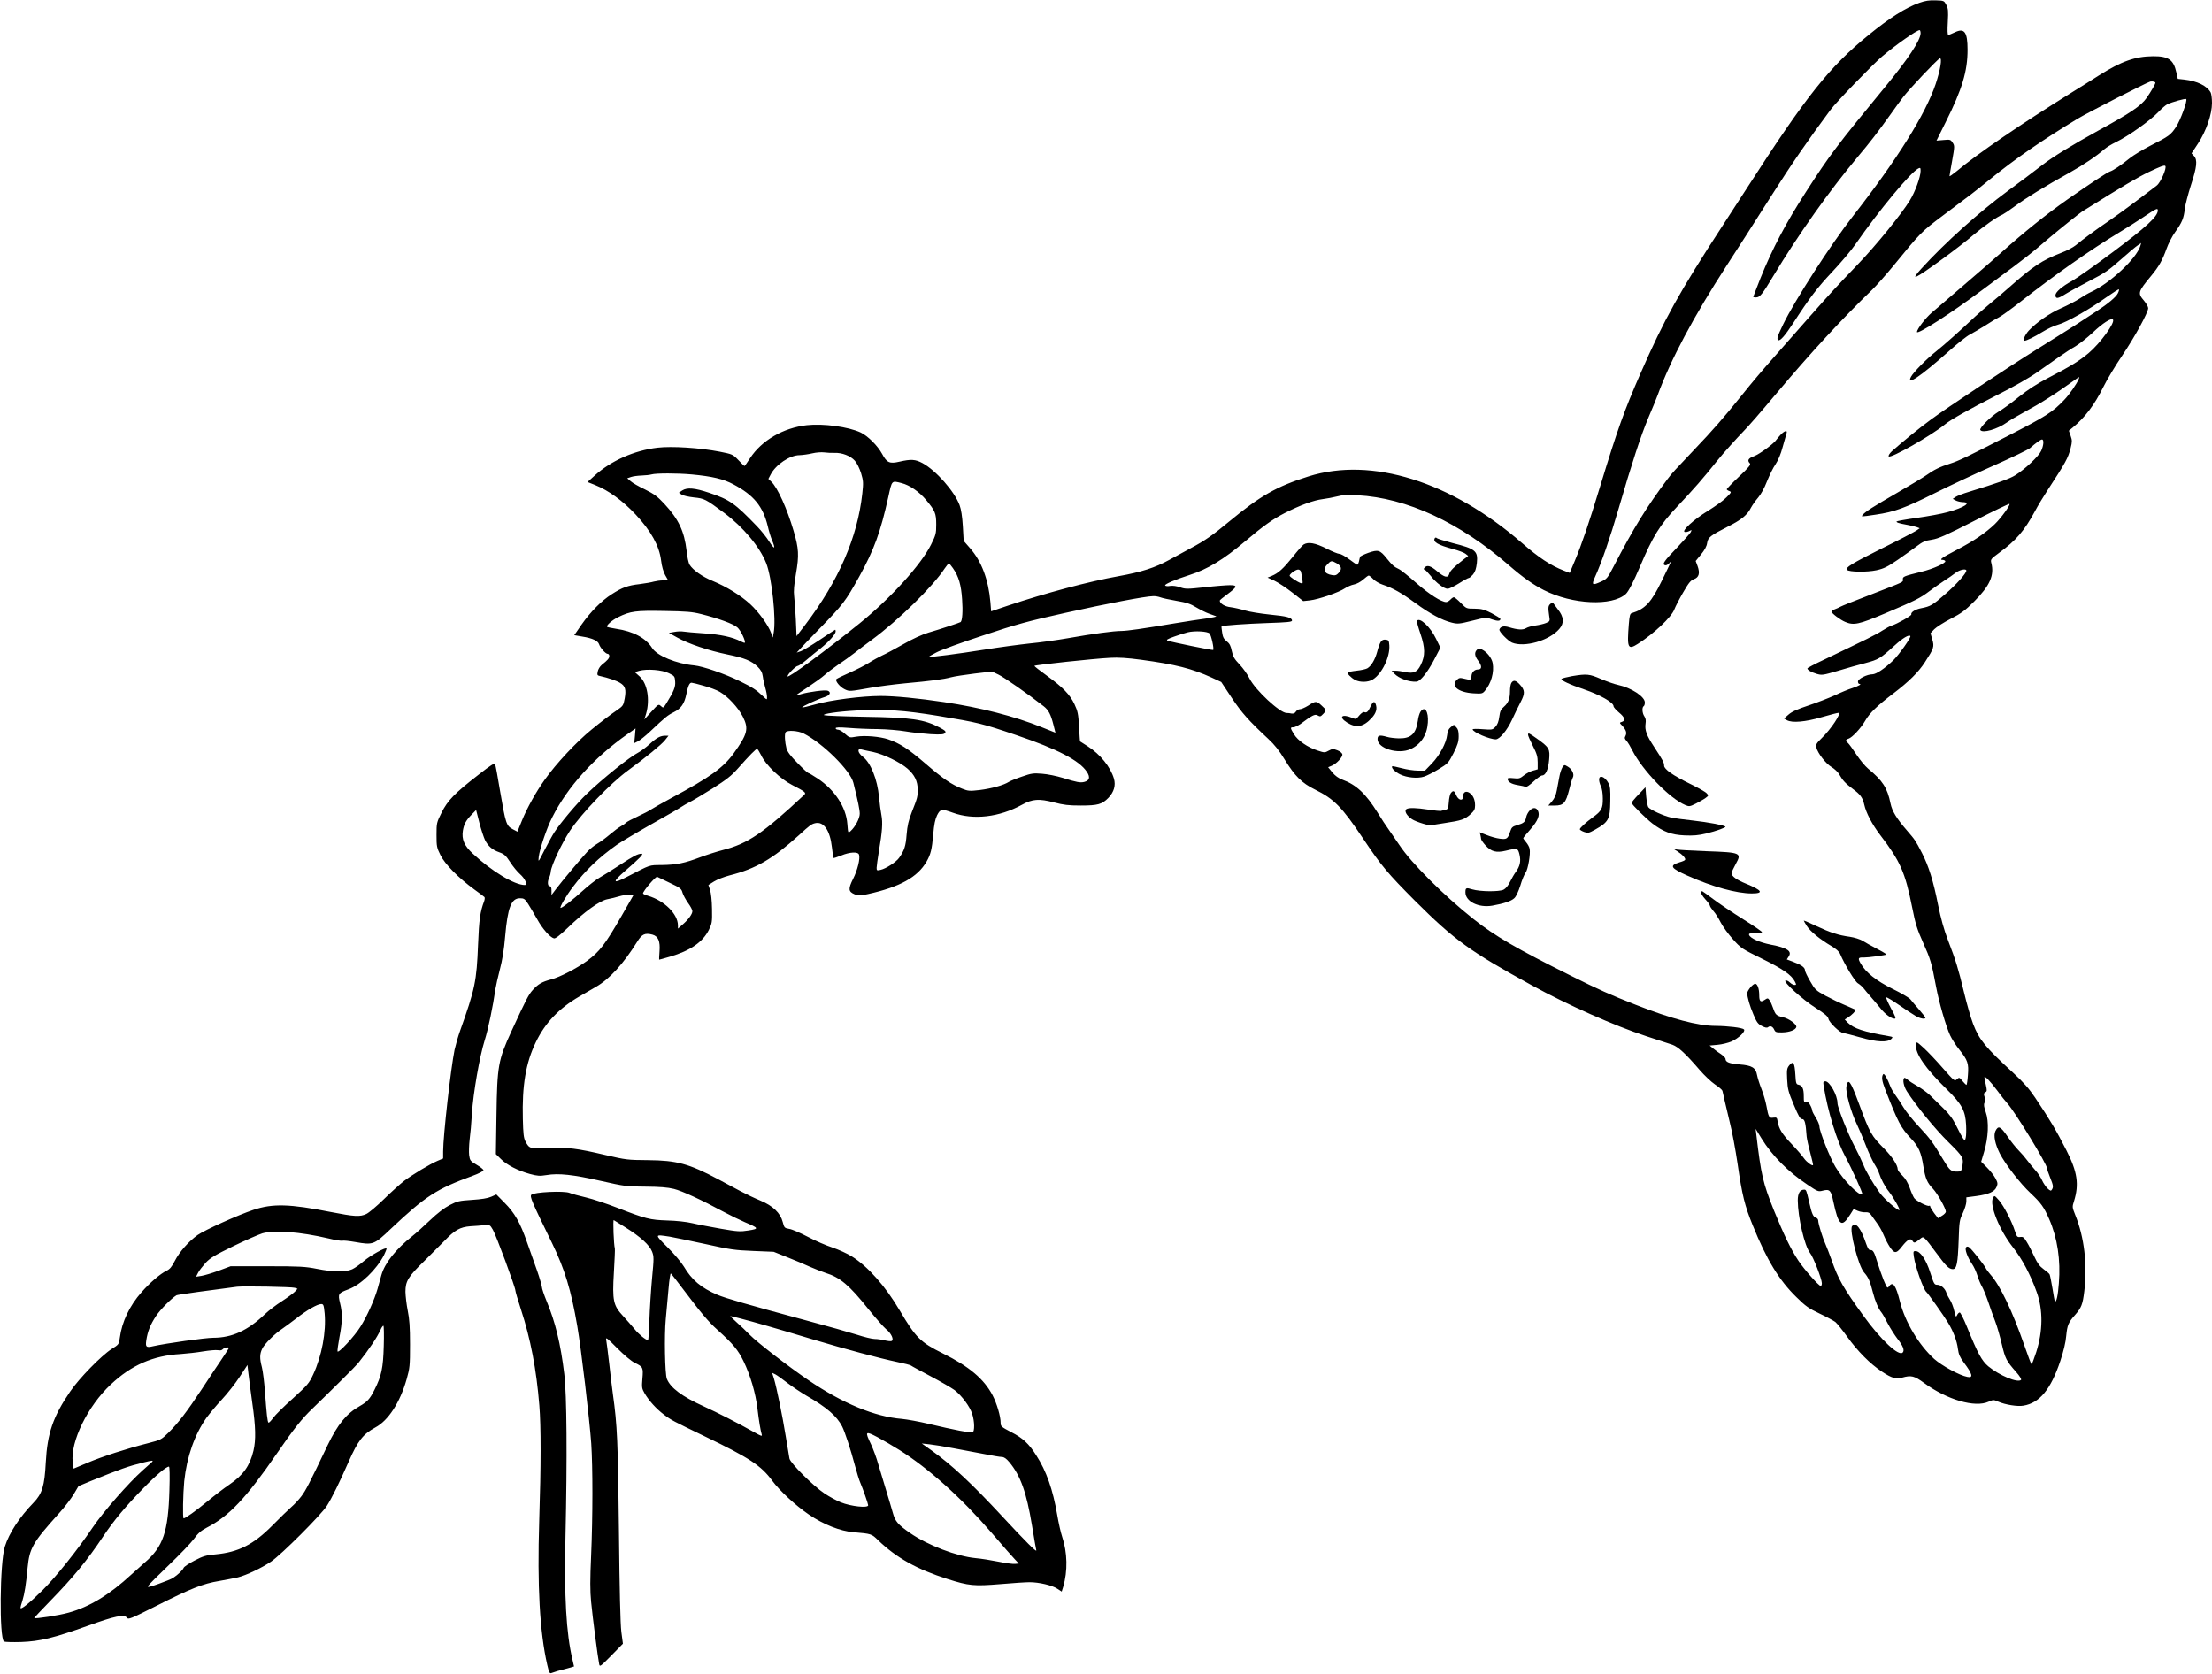 <?xml version="1.0" standalone="no"?>
<!DOCTYPE svg PUBLIC "-//W3C//DTD SVG 20010904//EN"
 "http://www.w3.org/TR/2001/REC-SVG-20010904/DTD/svg10.dtd">
<svg version="1.0" xmlns="http://www.w3.org/2000/svg"
 width="1837pt" height="1390pt" viewBox="0 0 1837 1390"
 preserveAspectRatio="xMidYMid meet">
<g transform="translate(0,1390) scale(0.1,-0.1)"
fill="#000000" stroke="none">
<path d="M15938 13876 c-111 -39 -249 -127 -418 -265 -328 -267 -519 -507
-1014 -1276 -82 -126 -172 -266 -201 -310 -358 -550 -484 -776 -681 -1226
-137 -314 -190 -461 -334 -934 -95 -312 -154 -485 -211 -621 l-43 -102 -49 19
c-110 43 -207 107 -347 229 -589 512 -1249 718 -1772 554 -265 -83 -401 -161
-660 -375 -137 -114 -203 -160 -318 -221 -47 -25 -128 -69 -180 -98 -116 -64
-230 -101 -420 -135 -247 -44 -613 -142 -917 -244 l-142 -48 -6 76 c-16 187
-74 340 -168 447 l-54 62 -7 122 c-5 82 -14 140 -27 175 -43 115 -196 288
-308 349 -60 32 -95 34 -191 12 -82 -19 -105 -9 -144 64 -37 68 -118 149 -178
178 -103 48 -310 76 -447 61 -197 -22 -376 -127 -472 -274 -23 -36 -44 -65
-46 -65 -3 0 -26 22 -51 49 -46 48 -49 49 -155 70 -164 32 -396 47 -517 33
-193 -23 -385 -108 -521 -231 l-60 -54 63 -25 c112 -45 229 -130 337 -245 127
-136 196 -260 211 -381 6 -50 19 -95 34 -122 l25 -44 -42 0 c-23 0 -58 -5 -77
-10 -19 -6 -72 -15 -118 -21 -98 -11 -145 -28 -232 -84 -85 -54 -176 -146
-251 -253 l-60 -87 69 -12 c82 -13 128 -35 137 -63 9 -29 54 -80 71 -80 8 0
14 -8 14 -18 0 -19 -12 -33 -63 -74 -15 -13 -30 -37 -33 -55 -6 -29 -4 -33 22
-38 64 -14 134 -38 163 -56 44 -26 52 -55 39 -129 -11 -60 -14 -63 -67 -100
-48 -32 -125 -91 -206 -157 -129 -105 -297 -285 -391 -418 -73 -102 -148 -237
-190 -341 l-37 -91 -40 21 c-52 28 -58 47 -103 310 -19 116 -38 218 -42 228
-6 13 -32 -3 -142 -89 -193 -150 -253 -211 -303 -312 -41 -82 -42 -87 -42
-185 0 -94 2 -106 33 -168 37 -75 148 -188 281 -285 42 -30 80 -59 84 -63 4
-4 3 -20 -3 -36 -32 -84 -42 -151 -50 -359 -12 -304 -25 -368 -149 -715 -17
-47 -37 -118 -46 -158 -31 -150 -95 -715 -95 -844 l0 -59 -45 -19 c-66 -28
-210 -115 -280 -168 -33 -26 -109 -94 -168 -152 -59 -58 -125 -113 -145 -122
-53 -25 -98 -22 -293 16 -344 68 -484 72 -645 18 -129 -43 -399 -165 -462
-208 -74 -52 -151 -139 -190 -215 -26 -51 -42 -70 -70 -83 -50 -24 -137 -98
-207 -178 -99 -112 -163 -246 -180 -378 -7 -54 -8 -56 -69 -94 -85 -55 -269
-243 -343 -352 -143 -209 -190 -348 -203 -589 -10 -196 -30 -261 -102 -335
-118 -122 -203 -253 -238 -365 -42 -133 -47 -760 -7 -788 7 -4 70 -6 142 -4
158 6 267 32 560 137 219 79 297 95 319 65 12 -17 29 -10 242 97 289 146 390
186 524 208 58 10 128 24 155 30 69 17 200 79 276 131 85 57 416 388 464 464
40 63 102 188 180 365 77 175 120 230 222 285 107 57 205 207 260 401 26 93
28 111 28 289 0 145 -5 211 -19 280 -10 50 -18 120 -19 157 0 88 23 126 155
254 56 55 132 131 168 168 87 91 130 115 216 122 38 2 90 6 116 9 46 4 47 3
71 -38 27 -45 187 -478 187 -504 0 -9 21 -80 46 -157 80 -244 129 -499 153
-799 14 -170 14 -499 -1 -957 -17 -540 4 -924 67 -1198 14 -61 20 -72 33 -67
10 4 33 11 52 17 19 5 58 16 86 23 l51 15 -13 57 c-52 219 -69 524 -58 1018
15 660 11 1185 -10 1354 -30 250 -74 432 -147 606 -21 51 -39 104 -39 117 -1
12 -18 73 -39 133 -22 61 -60 169 -85 240 -57 163 -102 242 -187 327 l-67 68
-43 -19 c-30 -13 -81 -21 -159 -26 -106 -7 -121 -10 -185 -43 -46 -24 -102
-67 -165 -127 -52 -50 -117 -108 -145 -130 -138 -109 -230 -225 -258 -325 -8
-30 -23 -82 -32 -115 -26 -90 -86 -224 -141 -312 -49 -80 -185 -226 -191 -206
-2 6 5 59 16 118 25 128 26 198 5 282 -19 78 -15 84 69 115 102 37 234 164
296 285 11 23 21 47 21 53 0 18 -134 -56 -191 -105 -30 -26 -72 -56 -94 -66
-55 -25 -157 -24 -292 3 -97 19 -140 22 -413 22 l-305 0 -99 -37 c-54 -20
-119 -39 -143 -43 l-45 -7 17 33 c9 18 38 55 63 83 39 41 76 63 230 138 101
49 209 96 240 106 101 29 313 13 549 -42 57 -14 109 -22 116 -19 8 3 57 -2
108 -11 148 -26 155 -23 294 109 289 273 381 332 680 441 50 18 90 39 90 46 0
7 -25 27 -56 45 -53 31 -57 36 -63 81 -3 26 -1 83 4 128 6 44 15 141 19 215
11 175 64 476 106 610 29 91 69 283 90 430 4 25 20 96 36 158 20 75 35 165 44
275 21 241 51 317 123 317 33 0 41 -5 68 -47 17 -27 51 -84 75 -127 44 -80
106 -150 139 -159 13 -3 47 23 112 85 142 137 270 229 332 240 28 5 72 16 98
24 26 8 63 14 83 12 l35 -3 -99 -173 c-136 -236 -181 -295 -287 -373 -82 -60
-226 -135 -297 -153 -76 -20 -107 -38 -152 -87 -36 -40 -53 -73 -178 -344
-110 -240 -118 -286 -124 -695 l-5 -325 42 -41 c49 -49 140 -96 241 -124 64
-17 81 -18 138 -9 98 17 220 4 449 -48 199 -45 213 -47 372 -48 121 -1 184 -6
237 -19 68 -17 223 -88 418 -193 50 -27 126 -64 170 -83 118 -50 120 -55 31
-69 -69 -11 -89 -10 -228 14 -84 15 -191 35 -237 46 -50 12 -134 21 -210 23
-144 5 -177 13 -414 105 -87 34 -204 73 -260 86 -56 13 -118 30 -137 38 -46
19 -295 7 -317 -15 -15 -15 1 -53 172 -403 105 -216 158 -390 209 -688 32
-183 102 -777 116 -975 13 -200 13 -601 -1 -931 -9 -199 -9 -293 0 -385 11
-118 56 -465 67 -517 5 -24 10 -20 101 72 l96 98 -13 98 c-8 65 -15 346 -20
843 -8 737 -14 874 -50 1130 -6 40 -19 152 -30 249 -11 97 -23 189 -26 205 -5
24 9 13 92 -71 59 -59 118 -108 145 -121 69 -33 72 -39 64 -131 -6 -74 -5 -82
19 -124 37 -62 95 -126 158 -174 63 -48 74 -53 343 -183 368 -177 465 -241
558 -367 61 -83 195 -207 304 -281 122 -83 261 -138 372 -147 148 -13 149 -13
204 -67 152 -146 322 -241 577 -322 176 -56 219 -60 438 -42 103 9 212 16 242
16 79 0 188 -26 230 -54 l37 -24 12 38 c39 132 36 286 -9 420 -11 33 -29 113
-40 178 -36 211 -90 365 -174 495 -61 97 -112 144 -208 193 -82 43 -88 48 -88
77 0 54 -31 160 -67 229 -71 135 -193 239 -413 348 -187 93 -224 130 -357 355
-120 204 -265 367 -398 450 -38 24 -111 57 -161 74 -50 16 -143 56 -205 89
-63 33 -132 63 -155 66 -39 7 -41 9 -54 58 -19 74 -82 134 -185 177 -44 18
-118 53 -165 78 -47 25 -130 69 -185 99 -245 130 -344 157 -585 159 -168 1
-182 3 -350 42 -237 56 -318 66 -480 59 -149 -7 -154 -6 -186 54 -15 29 -19
63 -22 187 -7 278 24 465 108 638 77 160 191 280 361 379 46 27 108 63 138 80
113 65 228 191 344 377 38 61 63 73 125 57 48 -13 66 -55 59 -140 -3 -37 -4
-68 -3 -68 2 0 43 11 90 25 168 49 273 121 323 223 26 53 28 64 26 173 -1 69
-8 132 -16 157 l-14 42 46 29 c25 16 84 39 130 51 218 55 357 136 575 333 92
84 103 92 134 100 72 18 125 -58 141 -201 5 -46 11 -85 13 -87 2 -3 31 7 64
20 72 30 140 33 148 7 11 -33 -13 -129 -49 -200 -42 -84 -40 -107 12 -129 32
-13 44 -13 112 2 265 59 411 140 486 270 34 60 44 99 55 224 7 84 16 127 32
160 27 53 38 55 132 21 171 -62 385 -37 574 67 87 48 141 51 265 19 80 -21
120 -26 222 -26 143 0 177 10 230 64 46 48 62 103 46 159 -29 98 -114 203
-218 269 -35 22 -63 41 -64 41 -1 1 -4 56 -8 123 -6 105 -11 128 -38 186 -38
80 -95 139 -230 237 -57 41 -103 77 -103 81 0 7 490 60 630 67 66 4 144 -1
255 -16 288 -39 422 -73 587 -148 l80 -37 86 -130 c84 -126 141 -190 303 -341
54 -50 93 -99 139 -175 83 -135 142 -194 250 -247 160 -79 224 -144 404 -413
148 -221 201 -284 426 -510 329 -328 457 -421 971 -703 295 -162 689 -337 949
-422 96 -31 195 -64 220 -72 48 -18 109 -74 225 -209 39 -45 96 -99 127 -120
32 -21 60 -45 62 -53 2 -9 10 -41 16 -71 7 -30 27 -116 45 -190 19 -74 48
-229 65 -345 38 -263 59 -347 126 -512 116 -286 219 -456 363 -596 77 -76 103
-94 192 -136 57 -27 116 -59 131 -70 14 -12 58 -66 98 -122 87 -121 190 -225
288 -290 83 -55 116 -64 169 -50 75 21 100 15 181 -44 191 -140 423 -208 537
-156 38 17 42 17 80 0 57 -25 160 -42 209 -33 134 22 227 135 306 371 27 81
45 156 49 208 9 90 17 111 74 175 52 59 63 87 76 195 27 223 0 451 -75 635
-25 63 -26 66 -10 115 43 139 28 243 -63 421 -87 170 -133 248 -260 438 -49
73 -95 126 -181 205 -235 216 -283 275 -334 407 -19 49 -53 168 -76 264 -47
195 -67 261 -134 435 -31 81 -58 176 -81 290 -40 202 -79 324 -134 431 -54
105 -57 108 -123 185 -88 101 -125 163 -138 226 -27 131 -65 189 -187 290 -23
19 -67 72 -96 116 -30 45 -61 88 -70 96 -23 18 -21 28 4 36 31 10 103 87 138
148 36 64 100 126 236 229 126 96 207 175 261 259 74 114 79 128 61 188 l-15
52 31 33 c18 18 79 57 137 87 88 45 120 69 195 144 130 130 169 217 142 320
-7 28 -4 33 60 80 146 106 214 186 303 350 23 44 71 123 105 175 150 230 169
264 191 349 13 52 13 64 0 101 l-15 43 32 26 c102 84 180 187 254 336 30 61
100 178 156 260 106 157 217 360 217 396 0 11 -16 39 -35 62 -53 62 -51 72 58
204 66 79 96 133 129 226 15 43 48 107 73 141 56 78 71 114 79 191 4 33 27
122 51 197 50 152 56 210 25 243 l-20 21 54 82 c68 104 116 242 116 337 0 36
-5 76 -11 87 -30 55 -112 95 -218 107 l-55 6 -12 53 c-23 106 -66 136 -194
135 -147 -1 -263 -42 -450 -160 -52 -33 -153 -97 -225 -141 -433 -270 -779
-506 -957 -655 -32 -26 -58 -44 -58 -40 0 4 10 63 22 129 21 118 21 123 4 149
-17 26 -21 27 -76 22 l-58 -5 78 157 c135 270 180 420 180 598 0 147 -26 183
-105 145 -25 -12 -50 -22 -55 -22 -7 0 -8 39 -4 108 5 92 3 112 -13 142 -18
34 -19 35 -88 37 -53 2 -86 -3 -137 -21z m12 -251 c0 -59 -105 -217 -300 -453
-392 -476 -456 -561 -651 -864 -169 -261 -281 -475 -378 -716 -33 -85 -61
-155 -61 -158 0 -2 10 -4 23 -4 32 0 51 24 142 175 208 345 466 709 701 990
108 128 163 200 280 363 32 46 77 107 100 137 50 66 283 312 303 320 22 9 6
-93 -34 -213 -84 -250 -320 -627 -687 -1097 -184 -236 -484 -701 -580 -900
-50 -104 -54 -120 -39 -130 15 -8 57 40 122 140 140 216 202 296 322 424 71
75 159 179 195 231 198 285 454 593 523 631 17 8 19 6 19 -21 0 -48 -45 -173
-89 -244 -68 -112 -281 -374 -431 -530 -174 -181 -222 -233 -405 -440 -77 -88
-194 -220 -260 -295 -150 -170 -199 -228 -310 -366 -134 -167 -239 -287 -376
-430 -170 -179 -193 -203 -231 -254 -176 -235 -280 -404 -447 -725 -51 -99
-57 -105 -106 -127 -72 -33 -79 -28 -49 39 53 115 126 327 195 564 111 381
186 611 248 758 32 74 66 158 76 185 109 298 298 653 576 1082 63 96 230 357
362 565 178 280 306 466 499 726 46 63 354 381 429 444 119 100 287 218 311
218 4 0 8 -11 8 -25z m1950 -412 c0 -10 -36 -73 -73 -126 -46 -66 -136 -127
-406 -274 -212 -117 -372 -215 -456 -280 -95 -73 -194 -148 -290 -218 -239
-176 -520 -428 -717 -644 -102 -112 -62 -93 180 83 86 63 198 149 247 192 88
75 200 154 247 173 12 6 59 37 103 70 84 63 251 166 450 276 117 65 229 141
290 195 17 15 60 42 96 59 105 51 285 179 353 250 27 29 61 58 75 65 40 19
150 50 157 43 12 -12 -48 -176 -85 -232 -44 -66 -59 -77 -213 -155 -64 -33
-140 -79 -170 -103 -73 -59 -138 -103 -167 -112 -22 -7 -169 -104 -351 -231
-175 -123 -357 -268 -553 -444 -65 -58 -144 -127 -177 -155 -32 -27 -123 -106
-202 -174 -78 -68 -167 -143 -196 -168 -51 -44 -122 -136 -122 -160 0 -26 287
158 541 348 92 68 213 158 270 201 57 42 145 111 194 153 50 42 99 85 111 94
65 55 235 191 255 204 351 219 454 280 557 330 88 42 126 57 134 49 15 -15
-38 -138 -71 -163 -150 -115 -301 -227 -388 -287 -121 -82 -229 -162 -285
-209 -21 -17 -75 -46 -121 -63 -159 -62 -232 -110 -431 -286 -49 -44 -119
-103 -155 -132 -36 -30 -93 -79 -127 -110 -136 -128 -254 -233 -324 -289 -82
-65 -189 -174 -209 -211 -43 -80 75 -1 309 207 74 67 155 131 180 143 25 13
81 46 126 74 44 29 98 61 120 72 21 11 98 67 171 124 286 225 587 436 823 578
58 35 143 89 190 120 121 81 130 85 130 62 0 -49 -95 -137 -369 -342 -151
-113 -306 -222 -345 -244 -81 -44 -136 -92 -136 -117 0 -33 20 -31 83 9 34 21
126 71 203 111 123 63 156 86 255 174 63 56 127 110 143 120 l28 19 -7 -24
c-32 -105 -251 -310 -410 -383 -22 -10 -65 -35 -95 -55 -30 -20 -100 -56 -154
-80 -96 -42 -203 -117 -268 -186 -30 -33 -53 -84 -37 -84 19 0 82 31 152 74
40 25 98 52 129 60 67 17 264 129 402 228 54 38 100 67 103 65 3 -3 -1 -18 -9
-33 -14 -30 -82 -87 -174 -147 -33 -21 -79 -51 -104 -68 -56 -38 -200 -129
-388 -246 -223 -138 -765 -497 -887 -588 -101 -74 -240 -188 -324 -263 -18
-17 -30 -36 -26 -42 13 -21 354 172 468 266 47 39 202 126 436 245 134 67 267
143 330 188 58 41 140 98 181 127 41 29 102 69 136 88 33 20 98 71 145 115 80
76 151 122 166 107 22 -22 -103 -195 -201 -278 -80 -67 -152 -111 -341 -209
-89 -47 -164 -95 -240 -156 -60 -49 -136 -104 -169 -123 -61 -37 -160 -135
-150 -151 18 -29 142 6 221 63 27 19 89 56 138 82 155 84 255 148 446 285 18
12 19 12 13 -5 -15 -39 -78 -131 -123 -177 -97 -101 -145 -132 -466 -297 -342
-176 -410 -208 -479 -230 -83 -26 -135 -51 -196 -95 -25 -18 -133 -83 -240
-145 -207 -120 -268 -159 -289 -184 -16 -19 -22 -19 107 0 156 23 241 54 491
179 124 62 346 166 494 231 147 65 279 129 295 142 51 45 89 72 100 72 18 0
14 -50 -7 -95 -20 -44 -134 -152 -215 -202 -46 -29 -144 -64 -386 -138 -47
-14 -96 -33 -109 -42 l-24 -16 24 -13 c13 -7 38 -13 56 -14 82 -1 17 -45 -122
-83 -49 -14 -165 -35 -257 -48 -93 -13 -168 -27 -168 -30 0 -9 19 -15 90 -28
30 -5 66 -14 79 -19 l24 -9 -29 -20 c-16 -11 -144 -78 -284 -147 -252 -126
-309 -161 -291 -179 18 -18 166 -20 244 -3 63 14 91 28 179 88 56 39 128 90
158 113 46 35 68 45 123 53 56 9 115 35 354 157 157 80 288 143 291 140 9 -9
-70 -118 -122 -168 -75 -72 -174 -140 -318 -215 -121 -63 -147 -82 -114 -82 8
0 18 -4 21 -10 9 -15 -103 -66 -200 -89 -146 -36 -155 -40 -152 -64 2 -22 12
-17 -233 -112 -186 -71 -271 -106 -288 -115 -9 -6 -29 -14 -44 -20 -16 -5 -28
-14 -28 -19 0 -14 73 -69 114 -86 71 -30 113 -21 329 70 255 108 293 127 371
186 35 26 90 65 122 86 33 21 75 50 95 66 34 26 89 37 89 18 0 -23 -84 -116
-175 -195 -107 -93 -123 -102 -199 -117 -50 -9 -89 -34 -83 -52 3 -10 -117
-78 -162 -92 -14 -4 -49 -23 -79 -42 -50 -33 -122 -68 -489 -244 -73 -34 -133
-66 -133 -70 0 -13 30 -31 76 -45 45 -13 51 -12 178 25 72 22 176 51 230 65
107 29 120 36 240 145 69 63 118 92 131 79 9 -9 -94 -155 -141 -201 -72 -69
-143 -117 -174 -117 -45 0 -120 -38 -120 -60 0 -11 5 -20 12 -20 23 0 -7 -18
-60 -35 -30 -9 -95 -36 -145 -60 -51 -23 -149 -61 -218 -84 -91 -30 -138 -51
-165 -75 l-38 -33 24 -14 c43 -24 152 -15 289 25 69 20 131 36 139 36 28 0
-62 -136 -141 -212 -42 -41 -48 -52 -43 -75 12 -49 79 -135 126 -163 25 -15
54 -42 65 -62 28 -50 51 -74 112 -120 62 -45 82 -72 95 -130 15 -68 65 -164
132 -252 168 -219 208 -311 266 -602 27 -136 40 -179 91 -293 61 -136 70 -165
108 -368 24 -127 80 -322 116 -401 14 -30 47 -82 75 -117 72 -90 81 -117 73
-214 -3 -45 -9 -81 -12 -81 -3 0 -18 14 -33 32 -26 32 -27 32 -46 15 -20 -18
-22 -16 -117 92 -53 61 -124 136 -158 167 -62 56 -62 56 -65 28 -9 -71 77
-196 255 -370 126 -124 155 -178 161 -297 2 -42 1 -90 -3 -105 -6 -26 -7 -27
-22 -7 -8 11 -33 57 -55 102 -30 61 -57 98 -110 150 -39 37 -89 86 -112 109
-23 22 -69 55 -102 74 -32 18 -69 42 -81 53 -13 11 -25 18 -29 15 -15 -16 -4
-70 22 -111 77 -120 235 -314 344 -421 128 -127 130 -131 114 -215 -6 -27 -11
-31 -39 -31 -54 0 -62 8 -120 104 -82 137 -102 166 -200 271 -50 53 -107 124
-127 158 -20 34 -51 80 -67 102 -16 22 -34 52 -39 65 -29 76 -55 121 -63 108
-15 -22 -10 -55 17 -125 107 -275 129 -318 216 -410 62 -66 83 -114 101 -229
17 -102 31 -136 81 -188 36 -38 106 -163 106 -189 0 -8 -15 -24 -33 -34 l-32
-20 -33 43 c-17 24 -32 48 -32 54 0 6 -4 9 -8 6 -14 -8 -108 40 -125 64 -9 13
-26 52 -38 87 -16 43 -36 77 -61 101 -21 20 -38 43 -38 51 0 34 -46 104 -109
168 -112 113 -121 129 -215 383 -69 185 -88 210 -102 136 -8 -46 37 -210 86
-311 21 -44 55 -124 75 -177 20 -53 52 -122 70 -153 19 -30 37 -65 40 -78 14
-45 49 -113 81 -152 39 -49 99 -155 87 -155 -19 0 -125 93 -161 142 -56 77
-119 184 -138 237 -10 25 -41 91 -70 146 -56 106 -144 328 -144 363 0 66 -65
182 -101 182 -17 0 -19 -5 -14 -37 34 -213 110 -460 180 -589 53 -97 147 -305
141 -311 -22 -22 -157 115 -223 226 -46 76 -133 297 -133 336 0 14 -13 46 -30
72 -16 26 -30 53 -30 60 0 8 -7 28 -16 44 -11 23 -21 30 -35 26 -17 -5 -19 1
-19 52 0 61 -13 87 -45 93 -18 3 -21 13 -25 85 -6 98 -18 116 -50 76 -20 -25
-22 -36 -18 -118 4 -80 10 -103 55 -210 41 -98 54 -120 70 -119 21 0 29 -31
37 -146 2 -19 15 -80 30 -134 14 -55 25 -100 23 -102 -8 -9 -54 26 -75 56 -13
19 -58 72 -101 117 -81 84 -108 129 -118 189 -5 33 -8 35 -35 32 -36 -6 -41 4
-58 97 -7 39 -26 103 -42 143 -16 41 -32 92 -36 114 -11 61 -42 80 -146 88
-84 7 -116 19 -116 46 0 8 -17 25 -37 39 -21 13 -51 35 -66 48 l-29 24 66 6
c36 3 87 16 114 27 60 26 121 85 105 101 -14 14 -132 28 -234 29 -148 0 -369
59 -664 175 -214 84 -306 125 -544 244 -442 220 -628 328 -806 470 -242 192
-513 462 -612 611 -35 52 -77 113 -93 135 -16 22 -57 83 -89 136 -99 158 -176
231 -293 274 -32 12 -60 32 -83 60 l-35 43 29 12 c40 16 94 74 89 96 -2 10
-20 25 -42 33 -34 13 -41 13 -71 -3 -32 -18 -36 -18 -90 0 -84 26 -168 84
-199 137 -32 53 -32 57 -4 57 11 0 39 14 62 30 91 68 116 81 136 70 25 -13 26
-13 50 12 27 29 26 32 -16 70 -41 38 -48 38 -111 -3 -26 -16 -56 -29 -68 -29
-11 0 -26 -9 -33 -20 -8 -13 -20 -18 -35 -16 -12 3 -31 5 -43 5 -57 2 -257
189 -306 284 -16 34 -54 87 -83 118 -44 46 -55 65 -65 112 -9 44 -18 62 -42
81 -24 18 -33 35 -38 72 -4 27 -7 50 -5 52 7 8 210 22 388 28 156 5 197 9 197
20 0 25 -42 36 -184 50 -78 8 -170 23 -206 34 -36 11 -89 23 -119 27 -49 5
-91 31 -91 55 0 4 26 26 58 49 89 66 93 79 25 79 -27 0 -119 -7 -206 -17 -148
-16 -161 -16 -205 -1 -30 11 -62 15 -84 12 -20 -4 -38 -2 -42 4 -6 10 85 49
204 87 148 47 281 128 460 279 155 131 230 184 329 235 127 65 242 107 317
116 32 4 85 14 117 22 45 12 85 15 171 10 409 -22 848 -225 1260 -584 110 -96
199 -159 288 -204 237 -120 566 -135 680 -32 22 20 64 101 118 228 107 252
163 343 307 496 147 156 210 228 340 390 36 46 162 186 213 238 44 45 133 147
275 316 281 334 544 619 793 859 35 34 113 122 174 196 227 278 235 286 408
416 251 188 256 191 395 304 207 169 435 326 729 504 84 51 577 302 604 309
18 3 42 -2 42 -10z m-10972 -3074 c64 3 136 -25 171 -65 18 -20 39 -63 52
-104 19 -64 20 -78 10 -170 -40 -363 -196 -723 -474 -1089 l-72 -94 -6 139
c-4 76 -10 164 -14 194 -5 40 -1 91 15 184 27 155 24 210 -20 359 -53 181
-133 358 -184 406 l-25 24 19 36 c42 82 159 161 240 161 25 1 72 7 105 15 33
8 78 11 100 8 22 -3 60 -5 83 -4z m-1183 -179 c170 -16 263 -38 345 -82 170
-90 246 -183 286 -348 9 -41 26 -94 36 -118 31 -73 20 -78 -23 -11 -22 35 -68
93 -102 128 -185 192 -227 221 -396 278 -122 41 -184 46 -225 20 l-28 -19 22
-15 c12 -9 58 -19 102 -24 89 -9 96 -13 253 -129 158 -118 294 -281 348 -417
47 -118 84 -467 62 -579 l-7 -39 -14 38 c-23 64 -101 172 -173 239 -79 73
-198 146 -314 194 -84 34 -163 90 -190 134 -9 14 -20 66 -25 116 -19 162 -66
262 -185 390 -57 61 -84 81 -160 119 -51 24 -105 55 -120 69 l-28 24 32 11
c18 6 57 11 88 12 31 1 67 5 81 9 35 11 217 11 335 0z m1742 -72 c68 -17 147
-72 204 -140 75 -90 84 -111 84 -204 0 -75 -3 -87 -43 -167 -83 -167 -332
-442 -592 -653 -277 -224 -600 -462 -600 -441 0 17 69 87 86 87 7 0 39 22 71
49 32 28 86 72 121 99 66 53 122 116 122 138 0 8 -2 14 -4 14 -2 0 -59 -37
-127 -83 -69 -46 -140 -89 -158 -95 l-35 -12 25 27 c13 15 83 88 156 163 207
212 223 234 338 440 124 224 177 370 242 662 31 142 27 137 110 116z m427
-707 c48 -69 68 -138 76 -259 7 -97 2 -174 -12 -188 -6 -5 -162 -57 -268 -88
-53 -16 -132 -52 -210 -97 -69 -39 -147 -81 -175 -93 -27 -13 -75 -39 -106
-59 -31 -20 -103 -57 -160 -82 -57 -25 -108 -50 -113 -55 -13 -13 29 -66 70
-85 39 -18 39 -18 214 13 63 11 192 28 285 37 219 20 318 33 382 50 29 8 117
21 196 31 l145 17 53 -25 c45 -21 246 -161 376 -263 41 -32 59 -67 81 -153
l17 -67 -115 46 c-226 91 -504 162 -810 208 -214 32 -410 51 -527 51 -154 0
-418 -34 -542 -70 -58 -16 -107 -28 -109 -25 -7 6 131 69 186 86 44 13 58 41
25 53 -20 8 -157 -10 -218 -28 -25 -8 -45 -13 -45 -11 0 2 45 33 99 68 54 36
117 81 139 101 22 20 73 58 113 86 41 27 102 71 135 97 34 27 99 76 145 110
220 162 504 439 605 593 15 22 30 40 34 40 4 0 19 -17 34 -39z m1723 -242 c15
-6 75 -19 133 -29 84 -14 117 -25 164 -54 32 -19 80 -43 105 -52 25 -9 53 -19
61 -22 8 -3 -30 -11 -85 -19 -55 -7 -170 -25 -255 -39 -281 -47 -394 -63 -447
-64 -66 0 -232 -23 -443 -60 -91 -16 -235 -36 -320 -44 -85 -9 -256 -32 -380
-52 -207 -33 -451 -65 -458 -59 -1 1 28 18 65 37 37 20 212 83 388 141 279 93
367 117 681 187 347 77 664 138 731 139 17 1 44 -4 60 -10z m-3817 -138 c151
-38 270 -82 304 -112 28 -24 71 -116 61 -127 -2 -2 -16 3 -32 11 -68 36 -170
58 -307 67 -78 5 -154 12 -171 15 -16 3 -50 2 -75 -3 l-45 -8 70 -39 c90 -51
263 -109 415 -140 143 -29 201 -53 252 -102 27 -27 38 -46 43 -82 3 -25 13
-68 21 -95 8 -27 14 -61 14 -75 0 -25 0 -25 -37 10 -52 50 -86 72 -189 122
-121 60 -306 124 -379 131 -148 14 -308 80 -349 144 -52 83 -156 139 -299 160
-38 6 -71 13 -75 16 -10 11 41 56 92 81 103 50 144 55 381 51 184 -3 234 -7
305 -25z m4225 -162 c14 -14 39 -128 30 -137 -4 -4 -344 65 -377 77 -16 6 -6
13 53 34 41 15 92 31 114 36 58 14 162 8 180 -10z m-4490 -330 c47 -23 49 -26
52 -69 4 -45 -12 -83 -74 -183 -24 -38 -25 -38 -44 -21 -20 18 -22 17 -79 -46
l-59 -65 15 49 c33 116 10 251 -55 309 l-39 35 36 11 c65 18 192 8 247 -20z
m288 -104 c49 -13 110 -36 135 -51 69 -40 152 -130 191 -206 51 -101 39 -145
-77 -306 -87 -119 -195 -197 -512 -367 -80 -43 -157 -87 -172 -97 -15 -11 -65
-37 -111 -58 -46 -21 -91 -45 -99 -53 -7 -8 -27 -21 -43 -30 -17 -9 -57 -39
-90 -67 -33 -28 -80 -63 -105 -77 -25 -14 -62 -44 -83 -67 -49 -52 -211 -245
-260 -310 l-37 -49 0 37 c0 25 -4 36 -15 36 -18 0 -20 41 -4 71 5 11 12 34 13
52 6 53 93 237 159 337 98 147 336 394 482 501 152 111 277 214 307 251 l30
38 -26 0 c-41 0 -72 -16 -130 -69 -31 -28 -74 -60 -97 -72 -71 -36 -297 -218
-427 -343 -85 -82 -220 -243 -269 -319 -15 -23 -51 -89 -81 -147 -53 -104 -53
-104 -48 -56 8 65 66 238 112 328 128 254 345 494 626 692 l66 46 -5 -61 -6
-61 32 16 c17 9 62 45 99 80 128 121 147 136 197 161 61 30 89 71 105 150 14
69 26 95 43 95 7 0 52 -11 100 -25z m1952 -251 c326 -54 359 -62 645 -159 344
-117 523 -210 586 -305 30 -45 22 -73 -22 -84 -32 -8 -62 -3 -179 34 -49 15
-126 31 -170 34 -72 6 -89 4 -166 -23 -48 -16 -97 -36 -110 -44 -43 -28 -145
-56 -241 -68 -87 -10 -97 -9 -148 11 -89 35 -157 81 -305 209 -142 122 -211
167 -309 201 -69 23 -194 34 -266 22 -54 -10 -56 -9 -93 24 -20 19 -46 34 -57
34 -11 0 -20 5 -20 12 0 8 28 9 108 3 59 -5 168 -10 242 -10 74 -1 178 -10
230 -19 52 -9 145 -19 205 -23 91 -5 112 -3 123 9 10 13 3 20 -45 46 -130 68
-233 83 -618 89 -176 3 -329 9 -339 13 -28 10 113 31 264 39 239 13 392 3 685
-45z m-1122 -145 c160 -81 389 -308 414 -410 39 -156 53 -224 53 -257 0 -39
-38 -110 -77 -145 -20 -17 -20 -17 -26 60 -10 139 -105 283 -246 377 -38 25
-73 46 -78 46 -5 0 -46 37 -90 83 -59 60 -84 93 -92 123 -13 50 -17 116 -7
132 12 20 103 14 149 -9z m-352 -181 c36 -79 160 -198 257 -247 107 -55 120
-65 101 -82 -342 -320 -469 -406 -678 -459 -46 -12 -129 -38 -185 -59 -129
-49 -195 -63 -320 -65 -110 -1 -88 6 -293 -100 -116 -60 -120 -43 -12 51 122
105 158 143 137 143 -30 0 -66 -18 -180 -93 -62 -41 -138 -88 -168 -105 -30
-17 -94 -67 -141 -110 -79 -72 -169 -142 -183 -142 -13 0 46 102 103 176 99
132 217 245 362 347 36 25 165 102 287 171 122 68 234 133 249 144 16 11 48
29 73 42 25 12 109 63 188 112 115 73 156 105 210 166 99 112 149 162 159 162
5 0 20 -24 34 -52z m929 27 c89 -19 225 -85 287 -139 58 -51 84 -104 84 -172
0 -62 -1 -68 -49 -189 -27 -69 -37 -113 -43 -187 -7 -95 -19 -131 -62 -192
-24 -35 -111 -91 -154 -100 -30 -7 -33 -6 -33 17 0 13 9 76 19 138 28 164 33
237 21 299 -6 30 -15 98 -20 150 -13 146 -69 286 -135 336 -41 31 -49 70 -12
60 12 -3 56 -13 97 -21z m-3222 -732 c27 -52 61 -81 118 -101 42 -15 55 -27
91 -82 23 -36 60 -81 82 -100 42 -37 65 -90 39 -90 -86 0 -277 116 -433 262
-70 65 -92 117 -81 189 9 54 26 86 72 133 l38 39 27 -106 c15 -58 37 -123 47
-144z m1534 -355 c89 -42 97 -49 106 -82 6 -20 27 -58 46 -85 20 -27 36 -57
36 -68 0 -24 -33 -70 -82 -112 l-38 -33 0 28 c-1 94 -113 204 -247 244 -24 7
-43 16 -43 20 0 20 106 144 118 138 4 -2 51 -25 104 -50z m11026 -1727 c30
-41 67 -88 83 -105 64 -71 329 -505 329 -539 0 -7 11 -41 25 -75 27 -67 29
-80 15 -102 -7 -12 -13 -11 -36 10 -14 14 -35 44 -45 67 -10 23 -35 62 -57 85
-21 24 -52 61 -68 83 -16 22 -47 58 -69 80 -22 22 -65 75 -94 118 -58 84 -76
92 -100 43 -17 -37 -3 -106 37 -186 45 -88 169 -249 255 -329 88 -83 110 -114
155 -216 68 -156 96 -339 80 -533 -7 -100 -21 -162 -33 -150 -2 2 -11 51 -20
108 -10 58 -20 110 -24 117 -3 6 -26 26 -50 43 -33 24 -51 49 -77 105 -19 41
-46 95 -62 120 -23 39 -31 45 -54 42 -25 -3 -29 1 -44 47 -27 84 -91 208 -132
256 -39 44 -39 44 -51 21 -31 -58 54 -268 166 -410 76 -96 145 -226 197 -371
54 -148 52 -325 -4 -500 -18 -55 -35 -100 -39 -100 -3 0 -30 71 -60 158 -97
280 -201 498 -281 587 -15 17 -33 41 -40 55 -16 30 -110 149 -134 169 -12 10
-20 11 -28 3 -14 -14 11 -83 49 -139 15 -21 35 -65 45 -97 10 -33 27 -73 38
-91 10 -17 33 -73 51 -125 17 -52 44 -126 59 -165 15 -38 39 -123 54 -187 29
-122 37 -139 120 -233 29 -33 45 -59 40 -65 -28 -27 -180 37 -272 113 -54 46
-86 103 -178 330 -26 64 -53 117 -59 117 -7 0 -17 -10 -22 -22 -9 -20 -12 -16
-24 36 -7 32 -23 73 -35 91 -12 18 -25 44 -29 56 -11 38 -46 69 -76 69 -25 0
-28 6 -59 101 -34 108 -83 179 -122 179 -19 0 -20 -4 -14 -47 11 -80 80 -275
104 -293 11 -8 146 -198 180 -255 44 -72 74 -152 82 -218 6 -45 17 -69 47
-110 75 -99 83 -133 31 -122 -65 12 -212 93 -275 149 -129 118 -241 305 -285
478 -33 132 -58 168 -88 128 -17 -23 -17 -22 -48 51 -16 41 -40 108 -52 149
-25 84 -36 101 -58 98 -10 -2 -21 15 -34 52 -45 133 -86 184 -117 147 -25 -31
52 -330 99 -384 36 -40 51 -75 74 -167 17 -68 46 -137 71 -166 7 -8 31 -49 52
-91 22 -42 59 -99 81 -128 46 -58 61 -96 43 -114 -33 -33 -181 105 -326 306
-168 232 -209 304 -264 462 -18 50 -40 108 -50 130 -24 52 -61 171 -61 197 0
11 -8 22 -19 25 -23 6 -35 34 -56 128 -23 100 -25 105 -42 105 -35 0 -53 -31
-53 -89 1 -142 56 -378 102 -437 27 -33 98 -217 98 -251 0 -13 -4 -23 -9 -23
-16 0 -139 139 -185 209 -62 92 -122 217 -205 421 -90 225 -106 293 -145 625
l-6 50 49 -80 c89 -144 221 -277 382 -384 86 -58 89 -59 128 -49 56 14 67 3
86 -90 44 -204 69 -223 142 -106 l27 43 34 -15 c19 -8 48 -13 65 -12 22 2 34
-4 46 -22 9 -13 30 -43 48 -67 18 -23 42 -66 54 -95 38 -88 74 -143 96 -146
15 -2 32 11 59 47 44 56 72 72 86 47 12 -22 21 -20 56 9 29 24 31 24 50 7 11
-9 52 -62 92 -117 82 -111 105 -134 137 -135 33 0 42 48 49 240 5 156 7 168
35 226 16 34 29 77 29 96 l0 34 83 11 c103 14 152 36 168 76 11 26 10 35 -10
72 -12 23 -44 63 -70 89 l-48 48 24 81 c36 119 42 254 14 331 -15 44 -18 63
-10 78 7 13 7 29 0 49 -8 23 -7 30 7 38 14 8 14 15 4 61 -7 28 -12 56 -12 63
0 18 49 -33 108 -112z m-11393 -1135 c126 -79 199 -146 220 -200 16 -41 16
-55 0 -222 -9 -99 -19 -254 -22 -346 -3 -93 -8 -168 -11 -168 -18 0 -78 49
-113 93 -24 29 -67 77 -95 108 -81 87 -90 127 -76 361 6 103 10 193 8 200 -9
27 -17 240 -9 235 4 -3 49 -30 98 -61z m365 -76 c36 -6 169 -34 295 -61 207
-46 247 -52 400 -58 l170 -7 115 -46 c63 -25 147 -60 185 -78 39 -17 97 -40
130 -51 121 -37 198 -102 356 -300 60 -74 126 -149 146 -166 45 -35 70 -91 47
-100 -8 -3 -34 0 -59 6 -24 6 -61 11 -82 11 -21 0 -87 16 -148 36 -60 19 -243
71 -405 114 -511 138 -683 188 -750 216 -137 58 -215 124 -281 236 -20 33 -80
105 -135 159 -110 110 -110 108 16 89z m118 -443 c144 -191 205 -264 280 -331
130 -117 172 -168 217 -261 56 -115 100 -265 115 -391 12 -102 26 -185 36
-218 5 -16 -5 -13 -60 18 -146 82 -307 164 -421 216 -181 82 -277 154 -307
229 -16 41 -22 361 -9 496 6 66 17 179 23 252 6 73 15 130 19 127 4 -2 52 -64
107 -137z m-3230 18 l23 -8 -23 -25 c-13 -13 -61 -49 -108 -79 -47 -30 -110
-78 -140 -107 -142 -136 -274 -196 -429 -196 -65 0 -392 -46 -499 -70 -58 -14
-65 -7 -57 49 11 74 34 131 81 202 36 54 127 146 170 172 8 5 297 45 504 71
54 6 452 -1 478 -9z m248 -212 c14 -153 -24 -356 -95 -508 -35 -75 -47 -88
-169 -199 -73 -65 -147 -138 -164 -162 -17 -24 -34 -41 -38 -39 -9 5 -16 71
-30 262 -6 78 -17 167 -25 198 -19 73 -19 109 2 153 19 41 106 127 170 169 23
16 75 54 115 85 85 67 174 118 205 118 19 0 22 -7 29 -77z m3457 -44 c98 -25
304 -84 602 -174 260 -78 548 -155 695 -186 58 -12 110 -25 116 -30 5 -5 79
-44 163 -89 83 -44 173 -96 199 -115 60 -47 126 -135 146 -198 20 -61 21 -146
3 -153 -16 -6 -155 21 -361 70 -82 20 -184 38 -225 42 -226 18 -493 129 -776
321 -173 118 -423 311 -490 379 -27 28 -76 75 -108 103 -31 28 -55 51 -51 51
3 0 42 -9 87 -21z m-2966 -226 c-5 -185 -19 -250 -77 -365 -39 -78 -60 -100
-125 -137 -108 -61 -181 -151 -264 -323 -156 -327 -182 -376 -218 -424 -21
-28 -59 -69 -85 -91 -26 -23 -95 -90 -155 -151 -158 -160 -283 -223 -474 -241
-78 -7 -102 -14 -175 -52 -46 -24 -86 -51 -89 -60 -6 -17 -47 -57 -87 -83 -13
-9 -68 -31 -121 -50 -79 -28 -95 -31 -87 -17 5 10 82 87 172 173 90 86 184
184 208 217 34 47 59 69 105 93 187 96 328 245 585 618 143 208 207 288 295
372 160 154 361 354 380 378 91 115 157 213 186 278 7 17 18 32 23 32 4 0 6
-75 3 -167z m-1287 -19 c0 -3 -27 -44 -59 -92 -33 -48 -107 -160 -166 -250
-122 -185 -196 -282 -279 -363 -55 -54 -62 -58 -164 -84 -181 -46 -385 -112
-505 -163 l-116 -49 -7 53 c-21 169 124 467 316 646 171 161 351 240 580 253
52 4 137 13 188 22 51 8 105 13 121 10 19 -4 33 -1 41 8 12 14 50 21 50 9z
m195 -455 c29 -201 31 -307 10 -397 -30 -125 -85 -203 -200 -281 -42 -28 -124
-91 -183 -140 -96 -79 -183 -141 -197 -141 -9 0 -5 204 5 309 21 202 87 389
185 527 26 35 83 104 128 152 45 48 111 132 147 187 l65 99 8 -70 c4 -38 19
-148 32 -245z m4445 165 c41 -31 111 -78 157 -105 168 -96 253 -170 297 -256
23 -46 72 -195 105 -321 16 -59 36 -125 46 -147 20 -46 65 -175 65 -186 0 -25
-143 -10 -229 25 -34 14 -94 46 -134 73 -92 61 -283 251 -291 290 -3 15 -17
99 -31 186 -27 168 -75 402 -98 479 l-15 47 27 -13 c15 -8 60 -40 101 -72z
m929 -556 c241 -151 515 -397 766 -688 105 -122 164 -189 193 -220 l33 -35
-31 -3 c-16 -2 -78 6 -136 18 -59 12 -146 26 -193 30 -156 15 -397 107 -544
209 -99 69 -123 96 -142 166 -9 33 -34 116 -55 185 -21 69 -51 167 -66 219
-14 52 -42 126 -60 165 -53 110 -49 114 54 60 48 -26 129 -73 181 -106z m446
15 c72 -13 186 -35 255 -48 69 -14 136 -25 150 -25 18 0 37 -13 62 -43 93
-111 143 -252 188 -524 17 -104 33 -197 36 -208 6 -22 -90 74 -281 280 -254
274 -418 427 -590 550 l-80 57 65 -7 c36 -4 124 -18 195 -32z m-6655 -117 c-8
-7 -42 -37 -75 -67 -119 -106 -327 -344 -415 -474 -124 -184 -305 -411 -415
-520 -113 -111 -185 -169 -185 -147 0 5 7 31 16 58 18 59 30 134 43 273 16
164 42 210 261 453 47 52 102 124 123 160 l39 66 101 42 c250 101 309 122 437
154 78 19 88 20 70 2z m147 -233 c-10 -345 -52 -468 -204 -599 -37 -33 -88
-78 -113 -101 -181 -167 -346 -268 -520 -316 -81 -23 -277 -53 -286 -45 -1 2
57 64 129 138 194 199 310 339 445 542 89 133 187 250 334 400 106 109 189
178 211 178 6 0 8 -70 4 -197z"/>
<path d="M14791 10293 c-15 -16 -32 -35 -37 -43 -19 -32 -141 -121 -186 -138
-49 -17 -60 -36 -36 -60 10 -10 -8 -33 -90 -110 -56 -53 -102 -101 -102 -105
0 -4 9 -11 21 -15 20 -8 18 -11 -24 -53 -24 -25 -94 -75 -154 -112 -117 -71
-223 -169 -191 -175 9 -2 27 2 38 8 20 11 21 10 10 -11 -7 -12 -56 -67 -109
-123 -111 -115 -129 -141 -105 -150 9 -4 24 3 36 16 24 28 27 36 -60 -143 -89
-183 -139 -237 -253 -272 -12 -4 -17 -25 -22 -89 -16 -201 -8 -218 75 -165
133 85 277 220 302 284 10 26 44 92 75 145 46 79 62 99 89 108 41 15 51 49 30
108 l-16 43 45 55 c30 37 47 68 50 94 7 47 26 62 171 136 115 58 163 97 194
159 12 22 38 59 59 83 23 27 52 79 73 134 20 50 51 114 71 142 22 33 44 85 60
146 15 52 29 103 32 113 8 26 -15 21 -46 -10z"/>
<path d="M11916 9431 c-19 -31 24 -57 152 -91 45 -12 92 -30 104 -40 l21 -17
-38 -29 c-77 -59 -113 -95 -119 -119 -10 -38 -40 -31 -100 20 -55 47 -85 55
-106 30 -8 -10 -9 -15 -1 -15 6 0 29 -24 52 -52 45 -58 111 -108 142 -108 11
0 53 20 93 45 39 25 76 45 82 45 6 0 21 13 35 29 18 22 26 47 32 96 10 100
-11 117 -202 165 -64 17 -122 35 -129 40 -7 7 -14 7 -18 1z"/>
<path d="M10828 9379 c-10 -5 -51 -52 -92 -104 -78 -97 -119 -135 -175 -158
l-34 -14 57 -26 c32 -15 98 -59 148 -98 l91 -71 56 6 c71 8 242 67 290 100 20
13 54 28 75 32 23 4 54 21 76 40 21 19 42 34 47 34 5 0 22 -13 38 -30 15 -16
51 -37 79 -46 84 -28 155 -68 271 -153 120 -88 220 -142 302 -162 49 -12 62
-11 169 16 115 29 117 29 165 11 48 -16 69 -15 69 4 0 6 -33 26 -72 47 -63 32
-83 37 -141 38 -69 0 -69 0 -116 48 -25 26 -51 47 -57 47 -6 0 -19 -9 -29 -20
-10 -11 -26 -20 -35 -20 -40 0 -143 66 -250 160 -63 56 -128 108 -145 115 -38
18 -51 29 -99 88 -56 70 -71 74 -152 46 -36 -13 -68 -28 -69 -34 -2 -5 -6 -22
-9 -37 -4 -16 -10 -28 -14 -28 -4 0 -34 20 -67 45 -33 25 -69 45 -81 45 -12 0
-62 20 -110 45 -91 46 -148 56 -186 34z m271 -156 c42 -24 48 -49 19 -80 -18
-20 -30 -24 -56 -19 -65 10 -81 48 -37 91 29 30 34 30 74 8z m-295 -70 c2 -10
8 -37 11 -61 6 -38 5 -41 -12 -35 -31 11 -93 53 -93 62 0 15 51 51 71 51 10 0
20 -8 23 -17z"/>
<path d="M12877 8886 c-20 -16 -22 -31 -12 -98 8 -47 7 -48 -26 -62 -19 -8
-59 -17 -89 -21 -30 -4 -65 -14 -77 -22 -25 -16 -69 -14 -141 8 -43 13 -71 7
-80 -19 -5 -16 69 -93 105 -109 102 -42 308 16 392 113 43 49 39 101 -12 164
-12 15 -26 35 -32 43 -9 14 -13 14 -28 3z"/>
<path d="M11767 8743 c-2 -5 11 -53 30 -108 39 -116 40 -180 2 -257 -29 -60
-59 -74 -129 -59 -28 6 -65 11 -82 11 l-31 0 22 -24 c38 -40 122 -71 185 -67
31 2 92 78 146 182 l52 100 -35 72 c-47 100 -139 186 -160 150z"/>
<path d="M11466 8568 c-8 -13 -21 -49 -29 -81 -17 -63 -48 -117 -81 -137 -11
-7 -51 -16 -89 -20 -37 -4 -71 -11 -74 -14 -9 -8 27 -45 61 -63 41 -21 107
-20 145 3 76 45 146 188 139 285 -3 39 -6 44 -30 47 -19 2 -31 -3 -42 -20z"/>
<path d="M12266 8504 c-23 -22 -20 -52 9 -90 34 -44 33 -74 -1 -74 -30 0 -53
-24 -54 -57 0 -30 -9 -33 -57 -20 -37 9 -45 9 -63 -8 -56 -51 9 -105 136 -113
68 -4 75 -3 94 19 54 63 80 156 66 233 -8 41 -46 90 -87 111 -24 13 -30 13
-43 -1z"/>
<path d="M13056 8285 c-43 -8 -83 -18 -88 -23 -10 -10 67 -47 187 -87 134 -46
245 -109 245 -140 0 -8 20 -31 45 -52 49 -40 57 -68 24 -78 -21 -7 -21 -7 4
-33 32 -35 39 -59 26 -84 -9 -16 -7 -24 9 -41 11 -12 32 -47 47 -77 84 -167
310 -401 441 -456 32 -13 37 -13 87 12 28 15 65 35 80 46 27 20 28 21 10 40
-9 11 -72 46 -139 79 -139 68 -214 120 -214 150 0 25 -9 43 -81 153 -65 98
-81 143 -73 197 4 26 1 44 -10 60 -18 26 -21 74 -6 84 6 3 10 17 10 31 0 49
-112 122 -223 146 -29 6 -92 28 -141 49 -97 42 -117 44 -240 24z"/>
<path d="M12551 8228 c-6 -10 -11 -40 -11 -67 0 -64 -14 -99 -51 -131 -24 -20
-32 -36 -38 -83 -5 -39 -15 -65 -32 -83 -23 -25 -27 -26 -106 -20 -46 4 -83 3
-83 -1 0 -23 139 -83 192 -83 32 0 94 75 134 161 21 46 54 113 72 148 38 73
37 99 -7 147 -32 35 -53 39 -70 12z"/>
<path d="M11382 8033 c-20 -44 -32 -55 -52 -47 -9 3 -25 -8 -42 -28 -26 -32
-27 -33 -60 -19 -84 35 -114 7 -42 -39 78 -49 137 -38 207 39 36 40 46 76 31
115 -10 26 -23 19 -42 -21z"/>
<path d="M11796 7988 c-8 -13 -18 -45 -21 -73 -16 -110 -57 -149 -159 -147
-34 1 -77 6 -96 12 -62 18 -80 14 -80 -18 0 -78 172 -130 275 -83 85 39 136
117 143 219 7 95 -27 144 -62 90z"/>
<path d="M12048 7861 c-18 -15 -27 -33 -30 -66 -8 -67 -61 -166 -126 -235
l-58 -60 -59 0 c-33 0 -93 9 -134 20 -41 11 -76 18 -79 16 -11 -12 23 -47 65
-67 57 -28 146 -36 199 -19 22 7 76 34 120 61 79 48 82 51 125 134 35 70 43
96 43 141 0 41 -5 59 -20 74 l-20 21 -26 -20z"/>
<path d="M12690 7797 c0 -7 18 -49 40 -92 33 -65 40 -89 40 -136 l0 -58 -39
-11 c-21 -5 -55 -23 -75 -39 -33 -27 -43 -29 -87 -24 -28 3 -49 2 -49 -4 0
-25 29 -44 83 -53 31 -5 62 -12 68 -15 5 -4 34 16 64 44 30 28 62 51 72 51 29
0 51 49 58 131 8 88 1 102 -99 173 -70 50 -76 53 -76 33z"/>
<path d="M12975 7527 c-8 -13 -20 -48 -25 -78 -6 -30 -15 -80 -21 -112 -7 -40
-20 -69 -41 -93 l-30 -34 54 0 c73 0 91 21 119 130 11 46 25 93 31 103 14 26
-6 69 -42 90 -28 17 -29 17 -45 -6z"/>
<path d="M13280 7425 c0 -15 7 -39 15 -55 9 -18 16 -58 16 -101 1 -82 -10
-104 -82 -156 -59 -43 -109 -89 -109 -100 0 -5 16 -15 35 -22 33 -12 39 -10
92 19 112 63 124 86 126 237 2 96 -1 124 -16 150 -29 54 -77 71 -77 28z"/>
<path d="M13608 7302 c-32 -33 -58 -65 -58 -69 0 -14 118 -130 175 -174 89
-67 156 -92 264 -97 74 -3 115 0 181 16 83 20 166 50 159 57 -13 12 -147 37
-265 50 -77 8 -161 20 -189 26 -59 13 -167 62 -185 84 -7 8 -15 49 -19 91 l-6
76 -57 -60z"/>
<path d="M12049 7314 c-7 -9 -15 -42 -17 -75 -4 -54 -7 -60 -31 -65 -14 -3
-31 -7 -37 -9 -5 -1 -50 3 -100 11 -105 16 -163 17 -183 5 -22 -14 0 -55 46
-85 35 -23 156 -59 166 -50 2 2 51 11 108 19 135 20 163 30 210 72 32 29 39
42 39 74 0 48 -16 84 -47 105 -30 19 -53 5 -53 -32 0 -39 -38 -31 -56 11 -16
39 -25 43 -45 19z"/>
<path d="M12702 7167 c-12 -13 -25 -37 -28 -55 -8 -39 -20 -49 -75 -65 -38
-11 -46 -18 -57 -52 -20 -62 -29 -68 -87 -60 -27 3 -76 17 -108 30 l-59 23 6
-21 c3 -12 6 -28 6 -34 0 -7 16 -31 36 -53 48 -53 90 -64 169 -45 97 23 101
22 114 -32 13 -56 4 -97 -31 -145 -13 -17 -34 -54 -48 -82 -16 -33 -36 -56
-54 -65 -38 -18 -196 -16 -259 3 -52 16 -57 13 -57 -25 0 -76 110 -130 224
-110 95 17 156 37 182 62 15 14 34 55 50 105 13 45 33 93 43 106 20 25 43 157
34 199 -2 14 -16 39 -29 54 -13 15 -24 31 -24 34 0 4 27 37 60 74 62 71 81
118 61 156 -15 27 -42 27 -69 -2z"/>
<path d="M13930 6830 c42 -27 72 -59 64 -71 -2 -5 -23 -14 -45 -20 -89 -27
-76 -49 69 -113 202 -90 404 -146 530 -146 103 0 87 26 -50 82 -76 31 -118 61
-118 86 0 8 16 43 35 77 51 92 44 96 -245 106 -118 4 -228 11 -245 14 l-30 7
35 -22z"/>
<path d="M14127 6488 c-2 -7 13 -32 34 -55 22 -24 39 -48 39 -54 0 -6 14 -27
30 -46 17 -18 44 -62 61 -96 18 -34 63 -96 101 -138 66 -74 74 -79 243 -162
174 -86 243 -134 271 -189 13 -25 13 -28 -3 -28 -9 0 -27 9 -39 21 -12 12 -29
19 -36 16 -23 -9 141 -158 250 -227 78 -50 103 -71 107 -92 7 -31 98 -118 124
-118 9 0 73 -16 142 -36 136 -39 224 -43 256 -12 15 15 13 17 -23 23 -207 36
-289 63 -339 112 l-25 26 27 17 c31 19 69 58 62 64 -2 2 -40 18 -83 37 -44 18
-118 54 -165 79 -82 45 -88 51 -128 121 -24 41 -43 81 -43 90 0 24 -29 45 -93
69 l-58 22 16 25 c29 44 -13 72 -150 98 -91 18 -168 52 -179 80 -4 12 4 15 49
15 29 0 56 3 58 8 3 4 -67 52 -155 107 -88 55 -200 130 -250 168 -49 37 -91
67 -93 67 -2 0 -5 -6 -8 -12z"/>
<path d="M14980 6254 c0 -2 11 -22 25 -44 29 -45 109 -111 201 -165 43 -25 67
-47 76 -68 36 -86 122 -228 147 -243 15 -9 36 -27 47 -41 10 -13 39 -48 64
-76 25 -29 61 -71 80 -95 37 -46 87 -82 114 -82 14 0 8 17 -30 86 -25 47 -43
88 -40 91 3 4 51 -25 106 -63 55 -38 117 -79 138 -91 36 -22 82 -31 82 -15 0
4 -24 34 -53 68 -29 33 -61 71 -72 85 -11 13 -77 52 -147 86 -137 68 -224 137
-266 212 -25 44 -21 51 28 49 31 -1 180 19 186 25 3 2 -33 24 -78 47 -46 24
-100 54 -120 67 -22 13 -66 27 -105 33 -96 13 -163 35 -280 90 -57 27 -103 47
-103 44z"/>
<path d="M14536 5699 c-14 -17 -26 -38 -26 -47 1 -35 21 -106 52 -178 27 -64
37 -78 70 -95 29 -15 43 -17 52 -9 18 14 39 5 51 -23 9 -19 17 -22 66 -21 61
1 112 21 117 45 4 22 -61 70 -111 81 -54 12 -63 20 -82 76 -9 26 -22 56 -30
66 -13 18 -16 18 -40 2 -34 -23 -45 -13 -45 39 0 54 -15 95 -34 95 -8 0 -26
-14 -40 -31z"/>
</g>
</svg>
